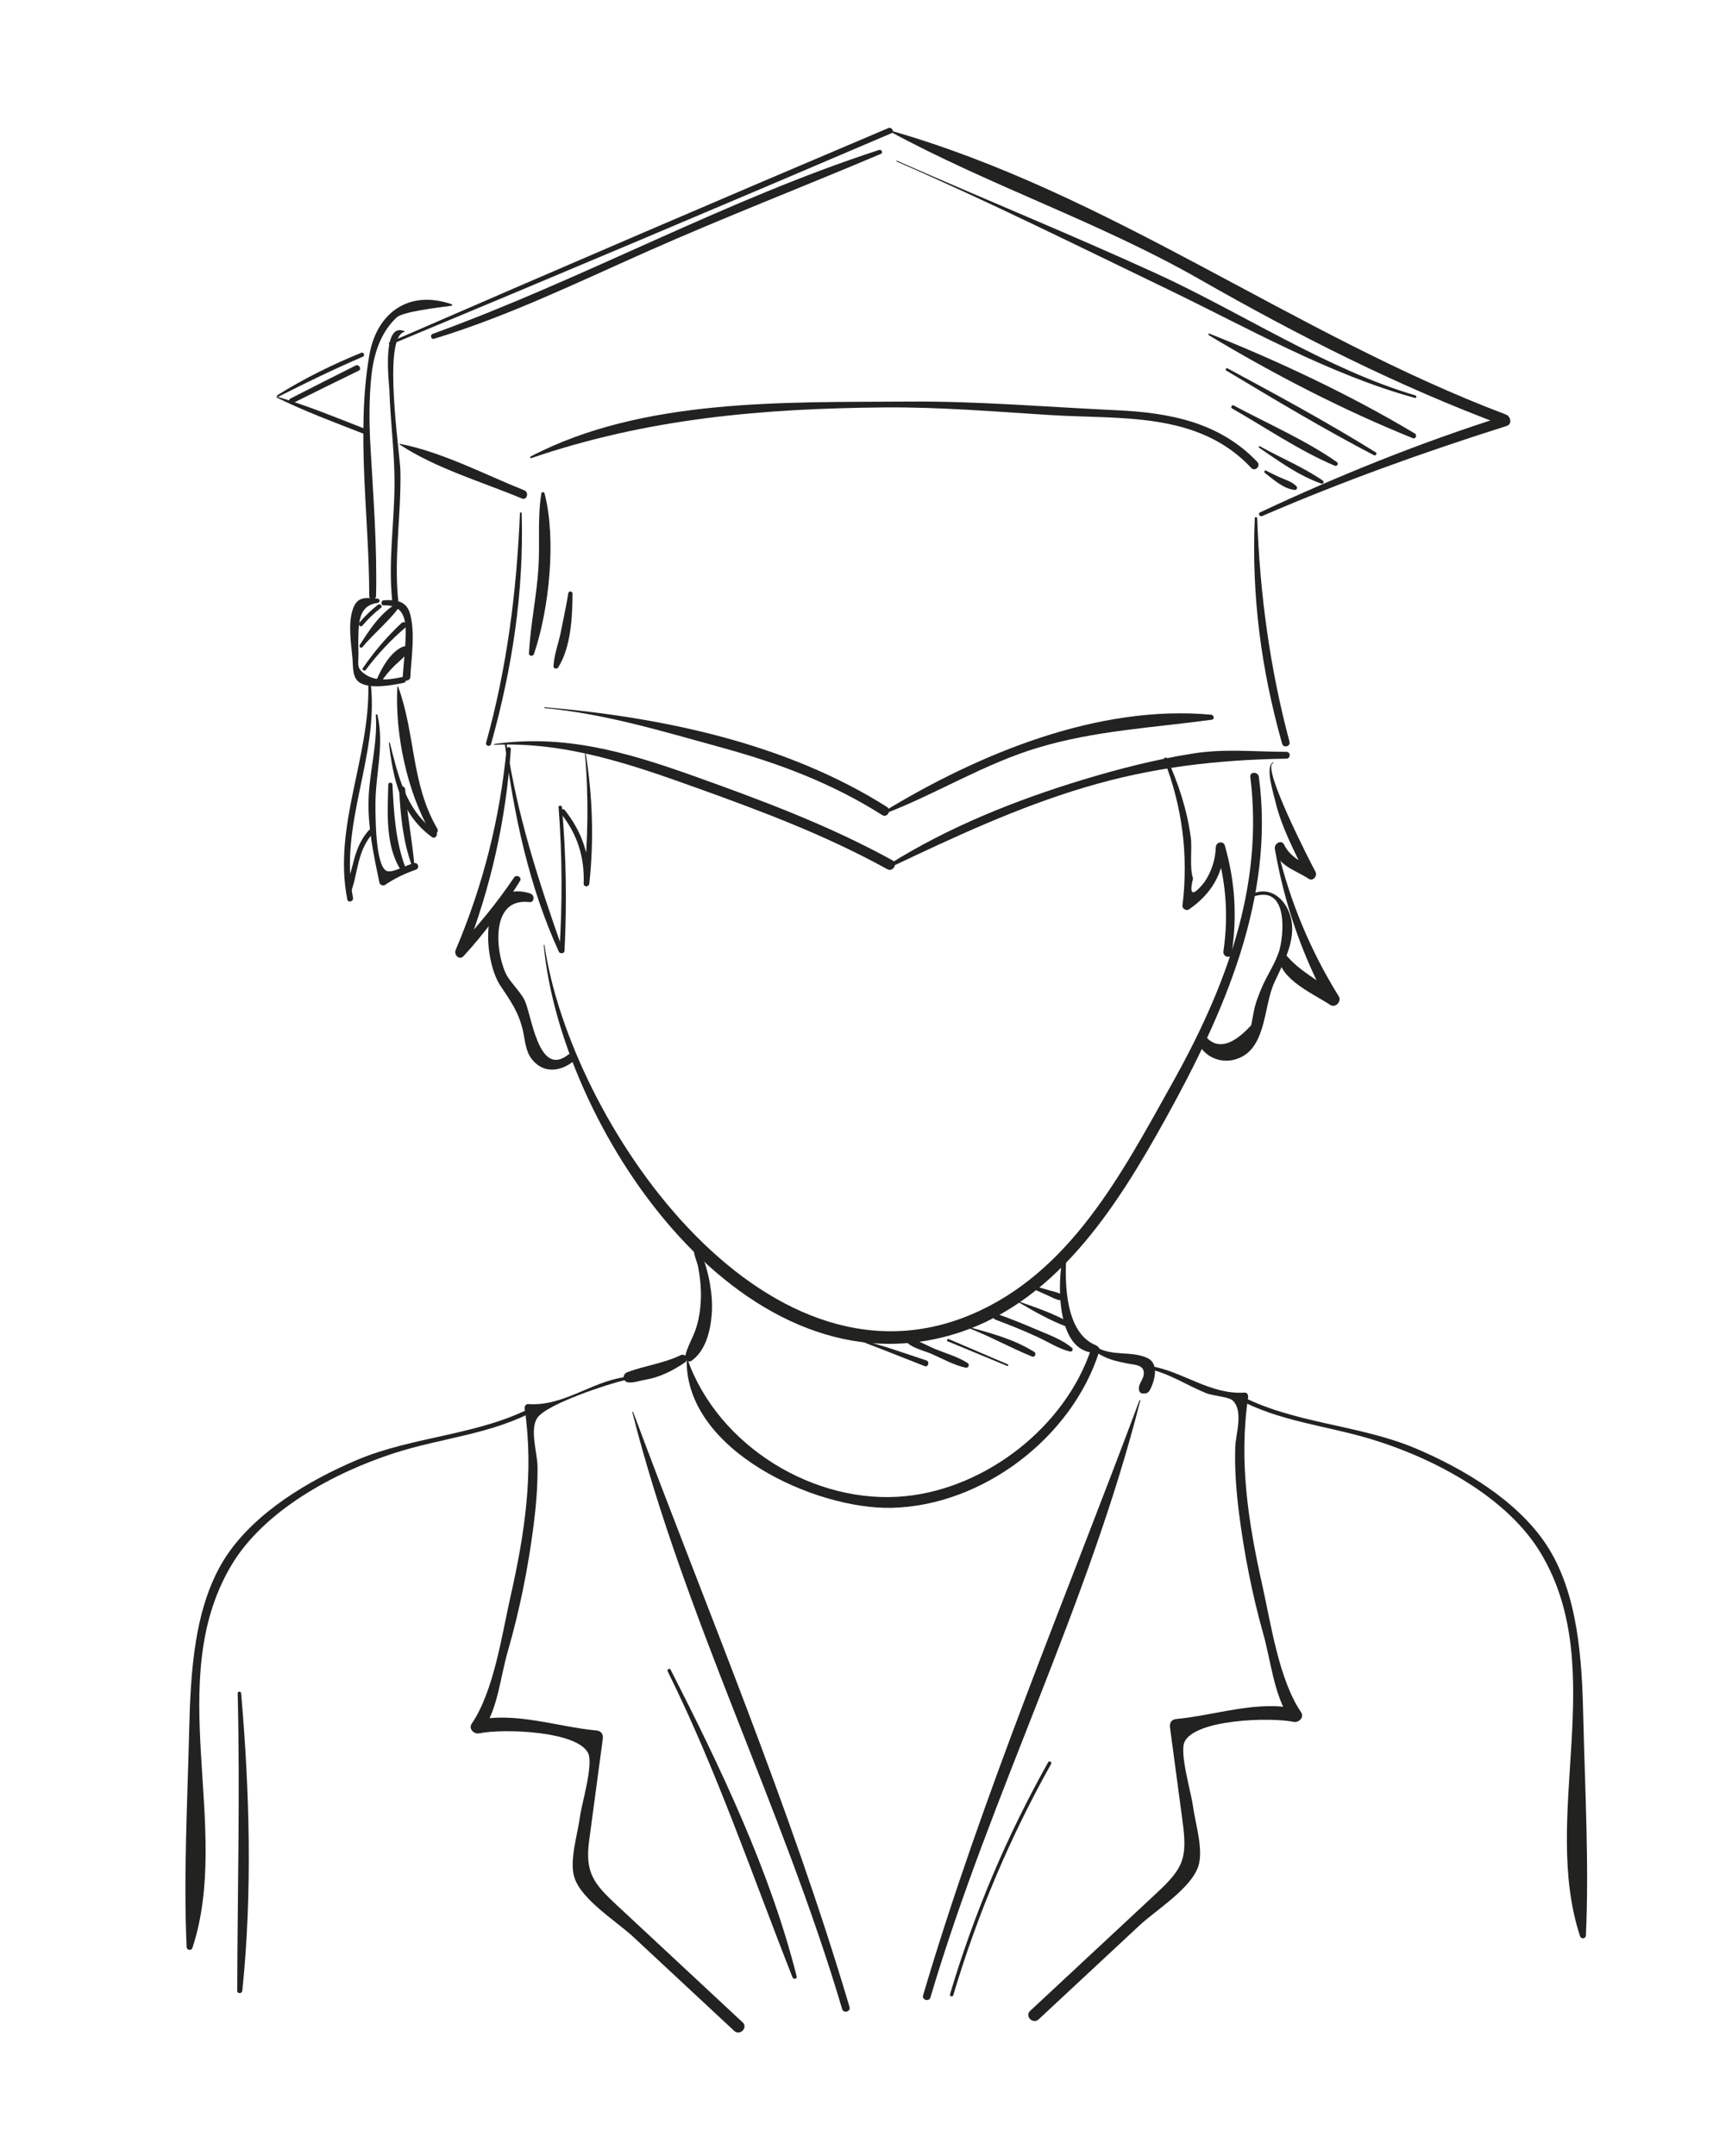 <?xml version="1.0" encoding="UTF-8"?>
<svg id="Ebene_1" data-name="Ebene 1" xmlns="http://www.w3.org/2000/svg" viewBox="0 0 188.55 236.44">
  <defs>
    <style>
      .cls-1 {
        fill: #222221;
      }
    </style>
  </defs>
  <path class="cls-1" d="M55.37,81.57c.98,7.75,2.66,15.69,5.94,22.82.11.24.52.07.43-.18-2.64-7.51-5.02-14.75-6.18-22.66-.02-.1-.2-.08-.18.02h0Z"/>
  <path class="cls-1" d="M61.27,88.53c.4,5.25.43,10.49.09,15.74-.02.36.54.36.56,0,.27-5.26.18-10.5-.28-15.74-.02-.24-.39-.24-.38,0h0Z"/>
  <path class="cls-1" d="M64.16,82.65c.42,4.74.34,9.51-.14,14.24h.62c.09-3.04-.81-5.69-2.7-8.06-.23-.28-.62.12-.4.4,1.79,2.28,2.59,4.78,2.48,7.67-.01.41.58.39.62,0,.52-4.81.36-9.48-.39-14.26,0-.05-.1-.04-.09.01h0Z"/>
  <path class="cls-1" d="M55.56,82.16c-.73,7.64-2.58,14.95-5.58,22.02-.23.53.41,1.18.87.67,2.34-2.55,4.36-5.29,6.18-8.23.26-.41-.38-.78-.65-.38-1.89,2.8-4.01,5.37-6.32,7.83l.93.54c2.84-7.24,4.51-14.69,5.04-22.45.02-.3-.44-.3-.47,0h0Z"/>
  <path class="cls-1" d="M58.19,97.99c-5.77-1.8-5.26,7.17-3.31,10.1,1.16,1.74,2.03,2.94,2.49,5,.23,1.04.27,2.17.96,3.06,1.29,1.65,3.19,1.37,4.64.18.47-.39-.2-1.03-.66-.66-3.32,2.61-4.01-4.61-4.82-6.08-.44-.81-1.43-1.82-1.85-2.53-1.22-2.1-2.09-8.68,2.43-8.13.54.07.61-.77.12-.92h0Z"/>
  <path class="cls-1" d="M59.64,103.66c1.83,19.67,21.17,49.21,44.39,42.83,11.55-3.17,18.4-14.01,23.84-23.84,6.33-11.43,11.99-24.12,10.21-37.45-.08-.59-1.01-.6-.94,0,1.52,12.15-2.79,23.29-8.62,33.7-5.47,9.78-11.14,20.7-22.04,25.28-22.91,9.62-43.93-21.24-46.76-40.53,0-.05-.1-.04-.09.01h0Z"/>
  <path class="cls-1" d="M137.37,98.36c4.14-1.5,3.39,4.56,2.92,5.98s-1.3,2.6-1.87,3.92c-.31.73-.59,1.44-.8,2.21-.13.65-.26,1.3-.38,1.96-2.12,2.33-3.83,2.71-5.11,1.12-.35-.34-1.05,0-.86.5.7,1.92,2.83,2.81,4.75,1.94,2.89-1.31,2.6-5.73,3.75-8.23,1.08-2.34,2.66-5.04,1.63-7.7-.69-1.79-2.38-2.89-4.15-1.97-.14.07-.04.31.11.26h0Z"/>
  <path class="cls-1" d="M127.68,83.32c2.01,5.17,2.69,10.49,2.02,16-.04.35.44.61.72.41,2.47-1.72,3.69-3.85,3.96-6.85l-.99.13c1.1,3.78,1.37,7.43.8,11.33-.09.59.81.85.9.25.62-4.06.39-7.89-.74-11.85-.16-.57-.94-.41-.99.13-.05,1.42-.47,2.72-1.27,3.9-1.28,1.58-1.69,1.43-1.23-.43-.41-1.18-.08-3.24-.25-4.52-.41-3.03-1.35-5.87-2.6-8.65-.09-.19-.42-.05-.34.14h0Z"/>
  <path class="cls-1" d="M139.6,83.62c-.84.54.09,3.41.28,4.24.69,2.92,2.17,5.63,3.45,8.31l.76-.76c-1.19-.88-2.55-1.35-3.23-2.76-.3-.63-1.11-.14-1.03.43.27,1.89,2.32,2.35,3.7,3.29.48.32,1-.3.76-.76-.57-1.06-5.94-11.51-4.65-11.91.07-.02.02-.13-.04-.09h0Z"/>
  <path class="cls-1" d="M139.88,93.34c1.03,5.86,2.95,11.38,5.77,16.62l.94-.94c-1.73-1.33-4.23-2.63-5.55-4.33-.24-.3-.72-.04-.72.3-.02,2.39,3.89,4.08,5.58,5.21.57.39,1.29-.37.94-.94-3.09-4.98-5.31-10.3-6.68-16-.04-.18-.3-.1-.27.07h0Z"/>
  <path class="cls-1" d="M57.03,56.28c-.36,8.55-1.41,16.92-3.71,25.17-.1.35.45.5.54.15,2.32-8.29,3.62-16.7,3.36-25.32,0-.12-.18-.12-.19,0h0Z"/>
  <path class="cls-1" d="M137.63,56.84c-.36,8.53.69,16.51,3,24.72.15.52.95.3.81-.22-2.14-7.98-3.26-16.24-3.54-24.49,0-.18-.27-.18-.28,0h0Z"/>
  <path class="cls-1" d="M54.25,81.68c7.85-.34,15.05,2.17,22.32,4.78s14.13,5.21,20.75,8.86c.63.35,1.2-.62.57-.97-6.97-3.84-14.38-6.6-21.86-9.27s-14.21-4.56-21.8-3.49c-.06,0-.04.1.01.1h0Z"/>
  <path class="cls-1" d="M97.77,95.06c6.94-3.29,13.83-6.51,21.21-8.71s14.39-3.02,22.12-3.15c.48,0,.48-.75,0-.75-3.5,0-6.79-.37-10.28.19-4.08.65-8.12,1.68-12.07,2.88-7.34,2.23-14.66,5.15-21.17,9.23-.21.13-.03.43.19.32h0Z"/>
  <path class="cls-1" d="M59.74,77.66c6.6.6,13.1,2.59,19.47,4.34s12.11,3.94,17.55,7.38c.56.36,1.08-.54.52-.89-11.05-6.99-24.65-9.83-37.54-10.93-.06,0-.06.09,0,.1h0Z"/>
  <path class="cls-1" d="M97.11,89.21c5.68-2.19,10.88-5.46,16.73-7.21,6.28-1.89,12.64-2.19,19.08-3.07.34-.05.22-.53-.07-.55-12.4-1.14-25.46,4.28-35.84,10.58-.13.08-.05.32.11.26h0Z"/>
  <path class="cls-1" d="M76.53,136.96l.06-.02c.08-.03.12-.11.08-.19l-.04-.09c-.06-.13-.23-.1-.3,0-.13.19-.12.27-.18.45-.12.33.33,1.35.4,1.71.19.96.32,1.94.33,2.92.02,1.27-.12,2.57-.49,3.79-.33,1.11-.97,2.04-1.23,3.17-.08.37.33.78.69.53,1.53-1.08,2.06-3.21,2.21-5.02.1-1.16,0-2.33-.2-3.48-.13-.72-.3-1.43-.52-2.13-.09-.29-.87-1.97-.92-1.76-.01.06.04.14.12.12h0Z"/>
  <path class="cls-1" d="M116.59,137.77c-.62,2.78-.8,10.48,3.5,10.59.51.01.53-.66.11-.83-3.31-1.34-3.43-6.67-3.24-9.71.01-.21-.32-.26-.37-.05h0Z"/>
  <path class="cls-1" d="M75.32,149.11c-.17,9.95,14.07,16.43,22.46,16.25,9.99-.22,19.81-7.71,22.8-17.18.18-.58-.72-.82-.9-.25-2.81,8.49-11.46,15.25-20.35,16.15-9.96,1.01-20.55-5.49-23.91-14.98-.02-.05-.09-.04-.09.01h0Z"/>
  <path class="cls-1" d="M120.06,148.13c1.08.89,2.38,1.16,3.72,1.42.69.13,1.66.14,1.68,1,.02.79-.72,1.22-.5,1.99.05.16.19.27.36.28h.21c.23.01.45-.12.56-.32.56-.99,1.09-2.94-.22-3.56-1.75-.83-3.83-.17-5.54-1.17-.22-.13-.49.19-.28.37h0Z"/>
  <path class="cls-1" d="M74.64,148.63c-1.88.9-3.91,1.13-5.82,1.85-.31.12-.46.37-.4.7.15.82,1.7.24,2.22.16,1.65-.26,3.09-.98,4.47-1.91.51-.34.07-1.07-.47-.81h0Z"/>
  <path class="cls-1" d="M124.98,153.58c-8.06,21.62-17.18,43.1-23.73,65.24-.15.52.66.74.81.22,6.56-22.17,17.34-43.03,23.01-65.44.02-.06-.07-.09-.1-.03h0Z"/>
  <path class="cls-1" d="M125.99,150.13c2.32.5,4.21,1.82,6.38,2.68.6.24,2.43.39,2.83.77,1.23,1.15.33,3.74.29,5.1-.08,2.42.11,4.84.41,7.24.56,4.4,1.43,8.87,2.63,13.14.89,3.13,1.15,6.65,2.92,9.42l.82-1.06c-4.25-1.01-8.98.7-13.26,1.1-.5.05-.75.41-.68.9.46,3.44.92,6.88,1.38,10.32.55,4.11.09,5.13-2.88,7.9-4.61,4.3-9.23,8.59-13.84,12.89-.62.58.31,1.5.93.93,3.69-3.44,7.38-6.87,11.07-10.31,1.84-1.71,5.69-4.07,6.46-6.52.58-1.85-.37-4.76-.61-6.63-.18-1.41-1.5-5.78-.9-7,1.21-2.44,9.33-2.7,11.95-2.17.57.12,1.2-.5.82-1.06-2.42-3.54-3.31-9.7-4.24-13.87-1.55-6.91-2.6-13.61-1.57-20.67.03-.24-.1-.53-.39-.51-3.78.26-6.78-2.35-10.41-2.93-.23-.04-.34.31-.1.36h0Z"/>
  <path class="cls-1" d="M135.56,153.31c4.67,2.59,9.88,3.01,14.91,4.54,6.76,2.06,14.89,6.3,18.6,12.59,7.49,12.68-.11,28.65,4.24,41.9.12.35.63.29.64-.09.36-7.75-.1-15.92-.28-23.71-.14-6.31-.51-13.86-4.14-19.26-3.2-4.76-9.03-8.22-14.19-10.41-6.32-2.69-13.48-2.7-19.56-5.96-.27-.14-.5.26-.24.4h0Z"/>
  <path class="cls-1" d="M69.36,154.88c5.67,22.4,16.45,43.27,23.01,65.44.15.52.97.3.81-.22-6.55-22.14-15.67-43.62-23.73-65.24-.02-.06-.11-.04-.1.03h0Z"/>
  <path class="cls-1" d="M68.35,151.05c-3.63.58-6.63,3.2-10.41,2.93-.29-.02-.42.27-.39.51,1.03,7.06-.01,13.77-1.57,20.67-.94,4.18-1.82,10.33-4.24,13.87-.38.56.25,1.18.82,1.06,2.62-.54,10.74-.27,11.95,2.17.61,1.22-.72,5.6-.9,7-.24,1.87-1.19,4.79-.61,6.63.77,2.45,4.62,4.81,6.46,6.52,3.69,3.44,7.38,6.87,11.07,10.31.62.58,1.55-.35.93-.93-4.61-4.3-9.23-8.59-13.84-12.89-2.48-2.31-3.47-3.53-3-7.03.5-3.73,1-7.46,1.5-11.19.07-.48-.18-.85-.68-.9-4.31-.4-8.99-2.11-13.26-1.1l.82,1.06c1.65-2.59,1.85-5.69,2.69-8.61,1.31-4.53,2.26-9.27,2.85-13.95.27-2.1.44-4.22.42-6.34-.01-1.46-.89-4.09-.02-5.35,1.06-1.53,7.8-3.73,9.52-4.11.24-.05.13-.4-.1-.36h0Z"/>
  <path class="cls-1" d="M58.64,154.18c-6.07,3.26-13.23,3.27-19.56,5.96-5.17,2.2-10.97,5.64-14.19,10.41-3.63,5.39-3.99,12.97-4.14,19.26-.19,7.78-.63,15.97-.28,23.71.02.37.53.44.64.09,4.35-13.26-3.26-29.22,4.24-41.9,3.59-6.08,11.33-10.22,17.83-12.33,5.25-1.71,10.79-2.07,15.69-4.79.26-.15.03-.55-.24-.4h0Z"/>
  <path class="cls-1" d="M58.27,50.24c12.78-4.36,25.31-5.44,38.76-5.56,6.11-.05,12.11.46,18.19.84,7.76.48,16.21-.42,22.03,5.8.41.44,1.08-.23.66-.66-4.14-4.36-9.62-5.4-15.43-5.67-7.59-.35-15.23-1.01-22.83-.95-13.51.1-29.14-.41-41.46,6.03-.09.05-.03.21.07.17h0Z"/>
  <path class="cls-1" d="M44.34,36.31c-2.52-1.05-1.65,5.78-1.63,6.48.11,3.54.61,7.07.56,10.62-.05,4.19-.69,8.27-.25,12.47.04.42.7.42.66,0-.49-4.77.34-9.47.24-14.24-.04-1.87-2.01-14.66.43-15.24.05-.01.04-.07,0-.09h0Z"/>
  <path class="cls-1" d="M49.53,33.36c-4.76-1.63-8.24,1-9.03,5.64-1.46,8.57,0,17.71,0,26.35,0,.48.74.48.75,0,.12-5.54-.31-10.94-.62-16.46-.14-2.53-.16-5.09.1-7.61.24-2.34.97-4.78,2.77-6.46.68-.64,4.47-1.08,6.03-1.29.1-.01.08-.15,0-.18h0Z"/>
  <path class="cls-1" d="M41.41,65.65c-1.06-.08-2.07-.3-2.59.86-.74,1.65-.29,4.1-.15,5.82.07.87-.04,2.07.85,2.57,1.18.67,3.5.26,4.77-.02.41-.09.24-.72-.17-.63-.86.19-1.88.35-2.77.21-.69-.11-1.57-.51-1.95-1.17-.2-.36-.07-1.2-.08-1.59-.03-.85-.03-1.7.01-2.55.08-1.45.34-2.8,2.08-3.03.29-.04.31-.44,0-.47h0Z"/>
  <path class="cls-1" d="M42.11,66.39c2.48-.1,2.46,2.05,2.36,3.93-.07,1.31-.2,2.61-.3,3.91-.04.54.82.54.84,0,.11-2.21.54-4.71-.02-6.88-.37-1.43-1.54-1.61-2.88-1.52-.36.02-.36.58,0,.56h0Z"/>
  <path class="cls-1" d="M39.75,68.61c.61-.72,1.28-1.37,2.03-1.95.24-.18-.1-.51-.33-.33-.75.58-1.42,1.23-2.03,1.95-.19.23.14.56.33.33h0Z"/>
  <path class="cls-1" d="M39.74,70.98c1.26-1.51,2.83-2.77,4.01-4.34.17-.23-.16-.52-.38-.38-1.69,1.03-2.88,2.86-3.92,4.49-.11.18.16.39.29.23h0Z"/>
  <path class="cls-1" d="M40.12,73.46c1.29-1.72,2.75-3.28,4.39-4.68.32-.27-.15-.75-.46-.46-1.6,1.49-3.02,3.15-4.25,4.95-.14.2.18.38.32.19h0Z"/>
  <path class="cls-1" d="M41.82,74.76c.43-.65.92-1.24,1.48-1.78.51-.49,1.05-.9,1.47-1.48.28-.38-.24-.72-.58-.58-1.37.59-2.27,2.26-2.86,3.56-.15.33.28.59.49.28h0Z"/>
  <path class="cls-1" d="M40.4,75.1c.18,8.02-3.88,15.5-2.31,23.53.08.41.71.24.63-.17-1.56-7.99,2.8-15.38,1.96-23.36-.02-.18-.29-.18-.28,0h0Z"/>
  <path class="cls-1" d="M38.37,98.67c-.06-.36.4-1.62.49-2.03.12-.55.24-1.11.37-1.66.31-1.32.72-2.56,1.67-3.57.25-.26-.15-.66-.4-.4-1.01,1.09-1.47,2.39-1.81,3.82-.24,1.03-1.03,2.89-.4,3.88.03.05.09.02.09-.04h0Z"/>
  <path class="cls-1" d="M41.22,78.41c.22,3.08-.68,6.09-.79,9.16s.55,6.19,1.19,9.23c.05.25.4.39.61.25,1.06-.73,2.17-1.25,3.38-1.67.45-.16.27-.84-.2-.72-.86.21-2.47,1.17-3.05.83-1.21-.7-1.17-6.16-1.18-7.2-.01-3.42,1-6.5.22-9.89-.02-.1-.19-.08-.18.02h0Z"/>
  <path class="cls-1" d="M42.59,86.06c-.08,3.04-.35,6.74,1.41,9.41.17.25.63.1.51-.22-1.13-2.93-1.31-6.08-1.46-9.19-.01-.3-.46-.3-.47,0h0Z"/>
  <path class="cls-1" d="M43.58,75.32c-.26,5.19,1.05,11.46,3.65,15.98.27.47,1,.04.73-.43-2.88-4.93-2.38-10.38-4.29-15.56-.02-.05-.09-.04-.09.01h0Z"/>
  <path class="cls-1" d="M45.46,94.92c-.26-2.8-.79-5.56-1.02-8.36-.03-.42-.68-.43-.66,0,.15,2.88.42,5.68,1.4,8.4.05.14.29.13.28-.04h0Z"/>
  <path class="cls-1" d="M42.66,81.47c.45,3.96,1.31,7.87,4.72,10.33.39.28.78-.37.38-.65-3.23-2.22-4.1-6.12-5-9.69-.01-.05-.1-.04-.09.01h0Z"/>
  <path class="cls-1" d="M43.85,48.76c3.98,2.62,9.01,4.08,13.4,5.91.55.23.81-.68.25-.9-4.38-1.75-8.98-4.19-13.61-5.09-.06-.01-.09.06-.04.09h0Z"/>
  <path class="cls-1" d="M30.34,43.59c3.06,1.51,6.24,2.69,9.42,3.93.34.13.48-.41.15-.54-3.16-1.24-6.28-2.52-9.53-3.48-.05-.01-.08.06-.04.09h0Z"/>
  <path class="cls-1" d="M138.45,56.59c8.76-3.79,17.72-7,26.82-9.88.69-.22.39-1.3-.3-1.08-9.17,2.9-18.06,6.48-26.76,10.56-.28.13-.04.52.24.4h0Z"/>
  <path class="cls-1" d="M30.53,43.51c3.05-1.55,6.15-3.05,9.29-4.4.24-.1.07-.53-.18-.43-3.22,1.32-6.26,2.81-9.21,4.66-.1.06-.01.22.09.16h0Z"/>
  <path class="cls-1" d="M42.83,37.8c18.35-7.64,36.66-15.37,54.93-23.18.39-.17.05-.73-.33-.57-18.27,7.74-36.51,15.58-54.71,23.49-.14.06-.04.32.11.26h0Z"/>
  <path class="cls-1" d="M97.56,14.39c11.04,6,23,9.95,33.97,16.21s21.69,11.69,33.33,16.04c.74.28,1.05-.9.32-1.18-23.33-8.81-43.44-24.29-67.58-31.16-.05-.01-.08.06-.04.09h0Z"/>
  <path class="cls-1" d="M96.44,16.44c-16.83,5.46-32.36,14.14-48.97,20.17-.34.12-.2.65.15.54,8.06-2.45,15.75-6.19,23.44-9.6,8.45-3.75,17.06-7.07,25.57-10.68.24-.1.07-.51-.18-.43h0Z"/>
  <path class="cls-1" d="M98.34,17.71c10.03,4.36,19.87,9.26,29.73,14.01,8.81,4.25,17.65,9.31,27.12,11.92.17.05.25-.22.07-.27-9.79-2.9-19.13-9.12-28.42-13.37-9.41-4.3-18.98-8.2-28.45-12.37-.06-.03-.11.06-.05.09h0Z"/>
  <path class="cls-1" d="M32.14,44.2c2.39-1.2,4.79-2.37,7.19-3.54.38-.18.05-.76-.33-.57-2.39,1.2-4.77,2.4-7.15,3.62-.32.17-.04.65.28.49h0Z"/>
  <path class="cls-1" d="M59.38,54.11c-.44,2.67-.15,5.45-.32,8.16-.2,3.15-.88,6.24-1.04,9.38-.02.33.45.36.55.07,1.67-4.92,2.47-12.59,1.16-17.61-.04-.17-.33-.19-.36,0h0Z"/>
  <path class="cls-1" d="M62.34,65.03c-.23,1.43-.54,2.83-.82,4.25-.25,1.25-.74,2.49-.81,3.77-.02.29.38.37.52.14,1.4-2.25,1.55-5.51,1.57-8.09,0-.26-.42-.33-.46-.06h0Z"/>
  <path class="cls-1" d="M73.24,183.3c5.41,10.92,9.23,22.26,13.69,33.55.11.27.53.17.45-.12-2.93-11.61-8.4-22.98-13.82-33.62-.11-.22-.43-.03-.32.19h0Z"/>
  <path class="cls-1" d="M114.97,193.26c-4.54,8.09-8.12,16.55-10.77,25.45-.07.23.29.33.36.1,2.64-8.86,6.21-17.3,10.73-25.36.12-.21-.21-.4-.32-.19h0Z"/>
  <path class="cls-1" d="M26.07,185.7c.27,10.89-.02,21.73-.05,32.61,0,.37.53.35.56,0,1.11-10.76.8-21.86-.13-32.61-.02-.24-.38-.24-.38,0h0Z"/>
  <path class="cls-1" d="M138.12,49.11c2.16,1.47,4.35,3.07,6.83,3.93.21.07.31-.23.14-.34-2.14-1.47-4.61-2.48-6.88-3.75-.11-.06-.19.09-.09.16h0Z"/>
  <path class="cls-1" d="M138.73,51.86c.96.73,2.07,1.77,3.31,1.87.21.02.3-.27.17-.4-.46-.45-.91-.6-1.49-.84-.63-.26-1.24-.56-1.84-.87-.17-.09-.28.13-.14.24h0Z"/>
  <path class="cls-1" d="M135.13,44.79c3.67,2.09,7.37,4.63,11.26,6.28.27.12.49-.23.24-.4-3.46-2.42-7.58-4.2-11.3-6.2-.21-.11-.4.2-.19.32h0Z"/>
  <path class="cls-1" d="M134.51,40.64c5.35,3.21,10.66,6.4,16.19,9.28.21.11.4-.2.19-.32-5.3-3.29-10.75-6.24-16.24-9.2-.16-.09-.3.15-.14.24h0Z"/>
  <path class="cls-1" d="M132.59,36.76c7.02,4.23,14.78,8.24,22.39,11.3.3.12.48-.36.22-.51-7.03-4.21-14.92-7.93-22.54-10.96-.1-.04-.16.12-.07.17h0Z"/>
  <path class="cls-1" d="M93.32,146.2c.74.87,1.86,1.16,2.89,1.57,1.74.68,3.48,1.36,5.22,2.05.39.15.58-.5.17-.63-1.37-.46-2.75-.91-4.12-1.37s-3.05-.71-4.03-1.74c-.08-.09-.21.04-.13.13h0Z"/>
  <path class="cls-1" d="M99.26,146.95c.53.84,2.02,1.14,2.9,1.52,1.21.53,2.46,1.24,3.75,1.52.31.07.49-.34.22-.51-1.04-.68-2.34-1.04-3.49-1.51-.98-.39-2.23-1.2-3.3-1.16-.07,0-.12.08-.08.14h0Z"/>
  <path class="cls-1" d="M103.98,147.11l6.5,2.69c.1.04.17-.13.07-.17l-6.47-2.77c-.19-.08-.3.18-.11.26h0Z"/>
  <path class="cls-1" d="M106.06,145.58c2.44.9,4.74,2.23,7.16,3.19.31.12.48-.35.22-.51-2.29-1.43-4.8-2.07-7.35-2.77-.06-.02-.09.07-.03.1h0Z"/>
  <path class="cls-1" d="M109.18,144.72c1.55.58,3.09,1.2,4.59,1.89,1.18.54,2.33,1.3,3.59,1.61.21.05.41-.23.23-.39-1.11-.96-2.67-1.49-4.01-2.07s-2.8-1.16-4.23-1.67c-.4-.14-.57.49-.17.63h0Z"/>
  <path class="cls-1" d="M111.73,142.82c1.74,1.01,3.37,1.96,5.26,2.67.3.11.49-.36.22-.51-1.76-.97-3.54-1.58-5.44-2.24-.05-.02-.08.06-.04.09h0Z"/>
  <path class="cls-1" d="M113.41,141.39l1.46.65c.44.2.9.47,1.37.55.35.06.59-.39.25-.6-.42-.26-.93-.35-1.4-.48l-1.54-.46c-.2-.06-.34.25-.14.34h0Z"/>
</svg>